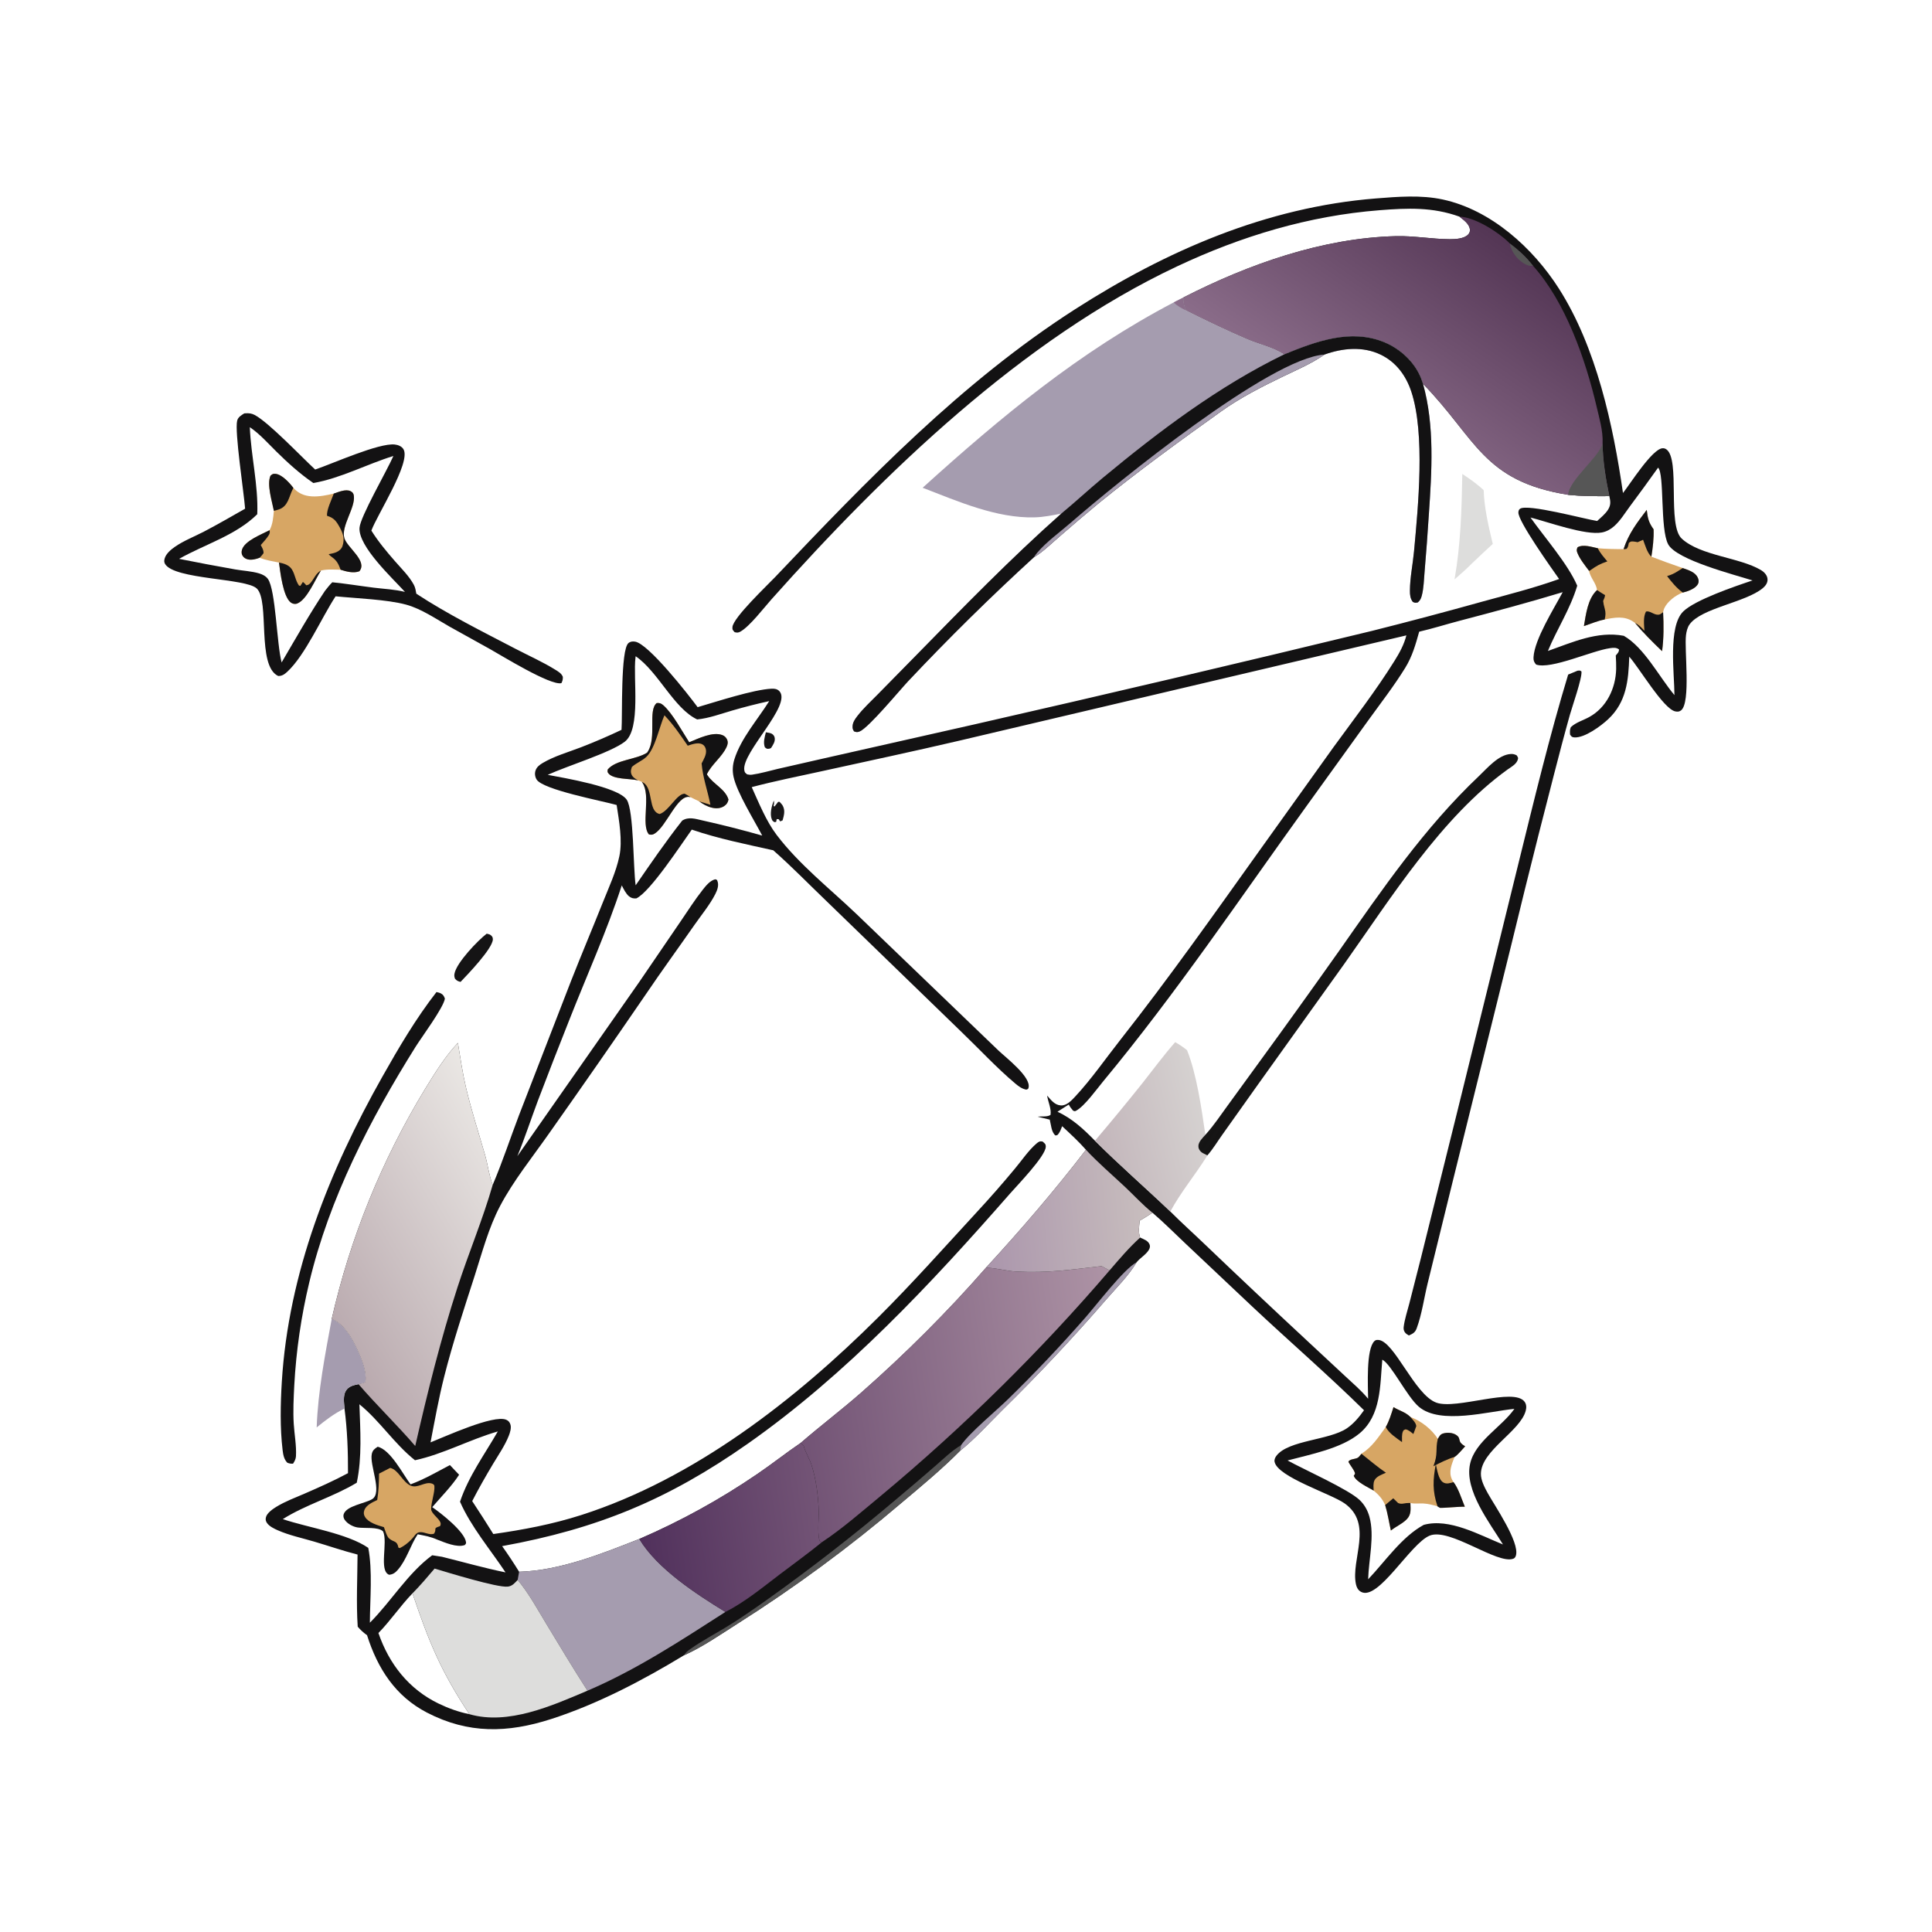 <?xml version="1.0" encoding="utf-8" ?>
<svg xmlns="http://www.w3.org/2000/svg" xmlns:xlink="http://www.w3.org/1999/xlink" width="1024" height="1024">
	<g>
		<path fill="#131213" d="M773.511 114.811C759.278 109.695 746.075 110.257 731.252 111.415C693.671 114.35 657.826 125.188 623.798 141.221C541.981 179.772 468.766 250.486 408.798 317.767C404.914 322.124 397.379 331.979 392.468 334.744C391.272 335.418 390.668 335.381 389.377 335.07C388.467 334.032 388.088 333.838 388.203 332.381C388.601 327.332 406.582 310.34 410.842 305.853C459.669 254.417 509.706 202.486 569.771 163.938C618.17 132.878 671.321 109.789 729.203 105.182C740.889 104.251 753.183 103.243 764.724 105.741C790.335 111.286 812.517 131.429 826.263 152.974C846.1 184.065 855.025 225.289 860.215 261.312C864.065 256.419 875.564 238.143 881.082 237.589C881.897 237.507 882.614 237.727 883.285 238.22C890.64 243.616 883.575 278.339 891.369 285.495C901.272 294.588 921.912 295.418 933.221 302.078C935.101 303.185 936.878 304.995 936.838 307.328C936.806 309.227 935.563 310.715 934.167 311.853C924.972 319.355 901.845 322.24 895.522 330.925C894.361 332.519 893.869 334.662 893.619 336.586C892.629 344.199 896.299 372.383 890.987 376.52C890.012 377.279 889.044 377.292 887.888 377.044C881.627 375.697 868.816 353.94 863.538 348.037C863.12 360.666 862.082 372.163 852.283 381.271C848.481 384.805 839.89 391.2 834.418 390.839C833.077 390.75 832.892 390.342 832.168 389.357C832.071 387.889 831.975 386.819 832.562 385.42C835.255 382.871 839.042 381.834 842.261 380.075C851.515 375.02 856.354 364.847 856.602 354.585C856.659 352.2 856.533 349.804 856.394 347.423C857.343 346.243 858.047 345.772 858.122 344.232C856.642 343.102 855.157 343.297 853.368 343.54C843.8 344.844 822.073 354.956 814.167 352.23C813.042 350.923 812.695 350.039 812.797 348.29C813.344 338.871 823.523 322.736 828.261 313.86C810.063 319.385 791.766 324.259 773.376 329.09C766.335 330.939 759.279 333.182 752.197 334.811C750.306 341.61 748.524 347.923 744.782 353.989C738.86 363.59 731.777 372.705 725.173 381.856L692.441 427.291C657.113 476.308 623.319 526.588 584.707 573.141C581.34 577.201 574.95 586.155 570.479 588.639C569.567 589.145 569.662 588.959 568.76 588.677C567.853 587.626 567.119 586.68 566.468 585.437L560.49 589.231C568.367 592.904 574.326 598.444 580.345 604.609C593.293 617.545 607.076 629.499 620.3 642.128C626.182 648.022 632.397 653.58 638.403 659.348Q665.371 685.134 692.707 710.53L712.845 729.267C716.994 733.144 721.526 736.971 725.126 741.362C725.087 734.894 723.952 715.068 728.489 710.794C729.054 710.262 729.597 710.162 730.371 710.18C738.905 710.374 749.641 739.18 761.285 743.431C771.898 747.306 802.439 735.147 808.079 742.98C809.078 744.369 809.099 746.035 808.692 747.627C805.883 758.602 785.097 768.713 784.906 781.087C784.853 784.545 786.883 788.403 788.52 791.378C792.099 797.88 805.569 817.388 803.465 824.474C803.254 825.183 802.861 825.85 802.158 826.125C793.695 829.437 768.418 809.562 757.758 813.913C747.473 818.111 730.432 848.862 721.298 843.671C719.778 842.807 719.039 841.333 718.685 839.691C715.857 826.571 728.109 807.707 712.608 796.791C705.314 791.654 677.107 782.822 675.551 774.781C675.306 773.516 675.939 772.325 676.711 771.367C683.216 763.302 704.508 763.347 713.826 757.061C717.509 754.577 720.4 751.049 722.954 747.461C703.793 728.602 683.445 711.023 663.854 692.628L628.401 659.183C622.593 653.722 616.901 647.947 610.839 642.776C608.604 644.216 606.388 645.678 604.06 646.966C603.771 649.943 603.262 653.042 604.286 655.933C606.213 656.829 608.613 657.573 609.367 659.76C609.683 660.679 609.377 661.692 608.885 662.505C607.301 665.119 604.282 666.694 602.383 669.089C598.236 676.075 591.738 682.503 586.411 688.638Q559.969 719.182 531.137 747.479C523.944 754.613 516.783 762.58 508.895 768.922C499.11 778.773 488.46 787.58 477.842 796.509Q457.175 814.107 435.32 830.205Q413.466 846.304 390.531 860.823C381.593 866.499 372.223 873.023 362.534 877.337C340.598 890.652 316.627 903.236 292.131 911.121C269.001 918.566 248.261 919.076 226.327 907.726C209.535 899.037 200.113 884.278 194.545 866.712C192.648 865.326 191.117 863.975 189.596 862.181C188.764 849.579 189.442 836.59 189.508 823.948C181.808 821.983 174.145 819.331 166.511 817.078C160.229 815.223 153.2 813.732 147.226 811.081C145.288 810.22 142.847 809.063 141.565 807.29C140.821 806.262 140.648 805.362 140.963 804.124C141.545 801.837 144.716 799.709 146.579 798.573C151.21 795.749 156.511 793.79 161.484 791.631C169.279 788.247 176.951 784.828 184.445 780.807C184.493 769.489 184.082 757.767 182.588 746.552C182.365 743.671 181.726 739.764 183.278 737.198C184.79 734.696 187.35 734.197 190.012 733.628C191.325 732.995 192.709 733.419 193.67 732.273C194.427 726.788 191.348 719.654 189.06 714.714C186.429 709.034 181.917 701.38 175.799 699.151Q177.637 691.081 179.799 683.093Q181.961 675.104 184.445 667.21Q186.929 659.315 189.73 651.527Q192.531 643.74 195.645 636.072Q198.758 628.404 202.18 620.868Q205.601 613.332 209.324 605.941Q213.047 598.549 217.066 591.315Q221.086 584.08 225.394 577.014C230.552 568.645 235.94 559.927 242.69 552.747C243.982 560.582 245.125 568.458 246.932 576.195C249.758 588.295 253.64 600.172 257.072 612.11C258.58 617.357 259.176 622.938 261.129 628.035C266.301 615.936 270.409 603.361 275.094 591.065L302.64 519.989C308.151 505.952 314.031 492.059 319.618 478.052C322.73 470.249 326.559 462.051 328.279 453.809C330.028 445.43 328.108 435.085 326.838 426.67C319.01 424.434 287.705 418.593 284.402 413.138C283.572 411.766 283.318 410.023 283.811 408.487C284.424 406.576 285.932 405.411 287.596 404.42C293.722 400.772 301.329 398.615 308.005 396.044Q318.882 391.831 329.42 386.829C329.962 379.66 328.831 344.367 333.101 340.837C334.145 339.974 335.269 339.894 336.559 340.073C343.612 341.05 364.741 368.012 369.759 374.813C379.909 371.841 399.19 365.529 408.833 365.03C410.431 364.948 411.965 365.109 413.123 366.372C419.834 373.689 393.174 398.704 394.483 408.104C394.675 409.48 394.983 409.619 396.011 410.428C396.944 410.631 397.698 410.721 398.655 410.586C403.14 409.956 407.687 408.589 412.11 407.556L436.583 401.977L516.23 383.993Q621.928 359.916 727.279 334.358Q756.68 326.964 785.88 318.81C799.463 315.084 813.091 311.65 826.363 306.892C822.856 301.868 804.288 275.962 804.78 271.487C804.864 270.715 804.997 270.12 805.644 269.659C809.579 266.861 839.883 275.124 846.531 276.134C848.504 274.307 850.919 272.379 852.333 270.08C853.867 267.587 853.607 265.711 852.989 262.969C845.633 263.037 838.429 263.006 831.107 262.246C785.823 254.994 782.427 232.326 754.227 203.455Q753.752 201.964 753.186 200.505C749.797 191.931 742.247 184.954 733.825 181.448C715.923 173.996 697.422 180.972 680.597 187.857C675.09 184.1 667.333 182.447 661.171 179.812C650.231 175.134 639.372 169.904 628.729 164.587C627.556 162.184 627.19 160.36 627.201 157.683C661.617 140.056 700.856 126.138 739.858 125.166C749.394 124.929 758.856 126.721 768.369 126.781C771.323 126.8 776.056 126.567 778.199 124.262C778.971 123.431 779.227 122.462 779.052 121.349C778.61 118.545 775.575 116.453 773.511 114.811ZM275.145 833.062C296.83 832.438 318.885 823.538 338.846 815.693Q347.052 812.15 355.079 808.219Q363.107 804.288 370.936 799.977Q378.766 795.666 386.381 790.986Q393.996 786.305 401.378 781.266C409.187 775.98 416.565 770.071 424.375 764.796C434.929 755.64 446.111 747.228 456.622 737.982C479.722 717.661 502.373 695.083 522.622 671.876C540.974 651.939 559.079 630.913 575.582 609.404C571.683 604.967 567.262 600.935 562.95 596.904C562.265 598.649 561.769 600.36 560.362 601.659L559.396 601.827C557.189 600.001 557.095 596.059 556.384 593.431L549.962 591.874C551.988 591.559 555.219 592.1 556.793 590.918C557.344 587.717 555.454 583.92 554.995 580.669C557.045 582.977 558.925 585.668 562.261 585.891C565.354 586.099 567.987 583.227 569.917 581.153C578.499 571.929 586.012 561.044 593.824 551.118C619.603 518.366 643.564 484.405 667.785 450.498L706.832 395.945C717.761 380.943 729.311 365.991 739.136 350.236C741.777 346.001 744.186 341.635 745.409 336.762L508.253 392.618C484.143 398.254 459.902 403.411 435.718 408.724C423.276 411.457 410.748 413.931 398.43 417.193C402.217 425.565 406.073 435.184 411.634 442.517C423.497 458.159 439.825 470.975 453.963 484.462L529.134 556.734C533.141 560.569 546.886 571.019 545.104 576.663C544.88 577.373 544.784 577.172 543.963 577.54C541.663 577.102 539.925 575.805 538.155 574.319C528.296 566.039 518.796 555.765 509.409 546.764L437.929 477.485C428.572 468.519 419.577 459.245 409.841 450.671C395.441 447.469 380.621 444.494 366.663 439.713C361.155 447.365 344.737 472.594 337.268 476.174C335.703 476.297 334.547 476.022 333.335 475.015C331.716 473.67 330.51 471.12 329.552 469.277C321.664 493.487 310.975 517.124 301.647 540.837Q293.19 562.106 285.051 583.499C281.408 593.236 278.149 603.199 274.202 612.81L338.779 520.525L360.957 488.018C364.7 482.555 368.315 476.84 372.42 471.646C374.135 469.477 376.317 466.699 379.109 466.039C379.976 466.357 379.925 466.127 380.24 466.913C381.154 469.192 380.185 471.793 379.14 473.849C376.242 479.554 371.762 484.944 368.092 490.205C359.536 502.476 350.706 514.582 342.327 526.972Q316.934 564.055 290.999 600.761C282.299 613.189 272.129 625.77 265.063 639.18C258.993 650.699 255.61 663.652 251.64 676.007C245.91 693.837 239.998 711.566 235.411 729.739C232.503 741.256 230.443 752.837 228.192 764.486C235.741 761.535 261.486 749.65 268.291 752.489C269.528 753.005 270.179 753.828 270.558 755.09C271.094 756.877 270.343 759.288 269.691 760.943C267.621 766.188 264.19 771.101 261.3 775.943C257.437 782.414 253.713 788.906 250.276 795.615Q255.99 804.267 261.467 813.072C277.293 810.829 292.841 807.886 308.088 803C367.837 783.852 421.663 741.882 465.565 698.126C483.686 680.065 500.515 661.124 517.824 642.337Q528.181 631.153 537.911 619.42C541.518 615.132 545.131 609.691 549.368 606.092C550.504 605.127 551.106 604.759 552.579 605.028C553.654 606.021 554.322 606.247 554.284 607.804C554.161 612.805 539.188 628.227 535.486 632.455C493.571 680.326 448.562 728.534 396.292 765.226C354.157 794.803 316.639 810.323 266.142 819.48Q270.865 826.124 275.145 833.062ZM200.578 865.539C206.21 881.96 216.713 895.328 232.485 902.94C237.719 905.465 243.072 907.388 248.767 908.548C233.601 885.696 227.302 870.147 218.63 844.509C212.201 851.131 207.055 858.904 200.578 865.539ZM682.436 774.075C691.147 778.878 714.575 789.3 720.602 795.008C723.165 797.434 724.885 800.493 725.821 803.884C728.65 814.136 725.454 826.519 725.144 837.067C734.243 827.509 742.906 814.598 754.616 808.207C768.269 804.478 784.119 813.594 796.617 818.602C789.625 807.211 776.052 789.898 779.168 775.891C781.839 763.888 795.821 756.439 802.662 746.732C789.144 748.003 763.446 755.312 752.041 745.628C745.7 740.243 737.504 723.211 732.65 720.638C731.415 734.211 732.123 750.123 720.598 759.715C710.917 767.773 694.44 770.873 682.436 774.075ZM234.253 825.124C245.477 827.891 256.603 831.085 267.933 833.39C259.945 821.344 249.588 809.181 243.817 795.928C248.434 782.279 256.752 771.043 263.851 758.692C248.993 762.97 235.145 770.651 219.956 773.964C208.971 765.257 201.279 753.013 190.495 744.302C190.95 758.026 191.973 772.36 189.088 785.877C176.573 793.426 162.185 797.423 149.878 805.17C163.172 809.652 184.118 812.758 195.189 820.403C197.536 832.346 196.107 847.764 196.038 860.066C207.456 848.659 216.025 833.956 229.074 824.321L234.253 825.124ZM887.489 368.418C887.489 357.256 883.981 332.101 892.141 324.098C898.434 317.925 919.851 310.645 928.883 307.644C919.569 304.671 888.602 296.807 884.158 288.478C879.796 280.303 882.276 251.203 878.825 247.856Q871.446 258.242 863.825 268.451C861.249 271.924 858.818 275.981 855.575 278.855C853.686 280.53 851.536 281.746 849.037 282.22C840.309 283.874 820.617 276.679 811.186 274.29C818.589 284.744 831.068 298.975 835.966 310.432C832.262 322.851 825.321 333.198 820.419 345.029C833.351 340.449 846.665 334.332 860.649 336.987C871.6 343.321 879.371 358.771 887.489 368.418ZM361.59 434.924C364.987 432.771 368.587 434.006 372.279 434.834C382.869 437.21 393.55 439.901 403.987 442.879C399.747 434.726 390.566 420.043 388.785 411.66C388.121 408.532 388.291 405.502 389.243 402.453C392.719 391.316 401.578 381.392 407.691 371.611Q397.823 373.763 388.127 376.591C382.053 378.332 375.828 380.698 369.517 381.315C357.146 375.487 348.938 356.104 336.922 347.823C336.89 348.043 336.856 348.263 336.828 348.483C335.432 359.24 339.885 386.406 331.153 393.115C323.55 398.957 300.541 405.985 290.299 410.68C298.528 412.26 327.599 417.012 332.194 423.892C335.964 429.536 335.594 460.325 336.91 469.236C344.902 457.633 352.87 445.999 361.59 434.924Z"/>
		<path fill="#131213" fill-opacity="0.98" d="M410.144 424.338C410.417 425.37 410.182 426.245 410.03 427.285L410.581 427.396L412.435 424.993L413.196 425C413.84 425.684 414.52 426.355 414.952 427.201C416.252 429.751 415.505 432.209 414.793 434.812C414.399 435.053 413.92 435.18 413.486 435.339L412.708 434.17L411.672 434.158L411.376 435.619L410.452 435.754C409.753 435.261 409.487 435.212 409.129 434.389C407.878 431.51 408.98 427.084 410.144 424.338Z"/>
		<defs>
			<linearGradient id="gradient_0" gradientUnits="userSpaceOnUse" x1="789.528" y1="122.097" x2="718.08" y2="225.339">
				<stop offset="0" stop-color="#543655"/>
				<stop offset="1" stop-color="#8A6C89"/>
			</linearGradient>
		</defs>
		<path fill="url(#gradient_0)" d="M773.511 114.811C781.689 115.095 794.035 122.92 799.719 128.528C799.876 128.683 800.012 128.858 800.158 129.023C804.698 132.352 809.134 136.399 812.536 140.899C829.823 160.087 840.43 190.752 846.23 215.49C847.666 221.613 849.668 228.363 849.415 234.675C849.413 234.726 849.409 234.777 849.405 234.829C849.419 243.782 851.118 254.184 852.989 262.969C845.633 263.037 838.429 263.006 831.107 262.246C785.823 254.994 782.427 232.326 754.227 203.455Q753.752 201.964 753.186 200.505C749.797 191.931 742.247 184.954 733.825 181.448C715.923 173.996 697.422 180.972 680.597 187.857C675.09 184.1 667.333 182.447 661.171 179.812C650.231 175.134 639.372 169.904 628.729 164.587C627.556 162.184 627.19 160.36 627.201 157.683C661.617 140.056 700.856 126.138 739.858 125.166C749.394 124.929 758.856 126.721 768.369 126.781C771.323 126.8 776.056 126.567 778.199 124.262C778.971 123.431 779.227 122.462 779.052 121.349C778.61 118.545 775.575 116.453 773.511 114.811Z"/>
		<path fill="#565656" d="M831.107 262.246C831.803 254.117 848.309 241.563 849.405 234.829C849.419 243.782 851.118 254.184 852.989 262.969C845.633 263.037 838.429 263.006 831.107 262.246Z"/>
		<path fill="#565656" d="M800.158 129.023C804.698 132.352 809.134 136.399 812.536 140.899C810.481 141.05 809.195 140.562 807.482 139.478Q806.79 139.039 806.145 138.533Q805.5 138.028 804.907 137.462Q804.315 136.896 803.781 136.274Q803.247 135.652 802.777 134.981Q802.307 134.31 801.905 133.596Q801.503 132.882 801.173 132.132Q800.843 131.381 800.589 130.602Q800.335 129.823 800.158 129.023Z"/>
		<defs>
			<linearGradient id="gradient_1" gradientUnits="userSpaceOnUse" x1="168.86" y1="695.471" x2="284.584" y2="627.469">
				<stop offset="0" stop-color="#B9A9AE"/>
				<stop offset="1" stop-color="#EAE7E4"/>
			</linearGradient>
		</defs>
		<path fill="url(#gradient_1)" d="M242.69 552.747C243.982 560.582 245.125 568.458 246.932 576.195C249.758 588.295 253.64 600.172 257.072 612.11C258.58 617.357 259.176 622.938 261.129 628.035C255.882 646.336 248.337 664.206 242.464 682.351C233.505 710.029 226.558 738.063 220.081 766.4C210.405 755.164 199.664 744.861 190.012 733.628C191.325 732.995 192.709 733.419 193.67 732.273C194.427 726.788 191.348 719.654 189.06 714.714C186.429 709.034 181.917 701.38 175.799 699.151Q177.637 691.081 179.799 683.093Q181.961 675.104 184.445 667.21Q186.929 659.315 189.73 651.527Q192.531 643.74 195.645 636.072Q198.758 628.404 202.18 620.868Q205.601 613.332 209.324 605.941Q213.047 598.549 217.066 591.315Q221.086 584.08 225.394 577.014C230.552 568.645 235.94 559.927 242.69 552.747Z"/>
		<defs>
			<linearGradient id="gradient_2" gradientUnits="userSpaceOnUse" x1="423.103" y1="752.84" x2="594.125" y2="727.208">
				<stop offset="0" stop-color="#725375"/>
				<stop offset="1" stop-color="#AD93A5"/>
			</linearGradient>
		</defs>
		<path fill="url(#gradient_2)" d="M583.854 671.07L588.077 673.361Q574.254 689.48 559.77 705.007Q545.286 720.534 530.166 735.442Q515.045 750.35 499.315 764.614Q483.585 778.877 467.273 792.471C457.091 800.869 446.629 810.11 435.612 817.401L435.013 817.34C432.891 815.871 434.064 804.22 433.976 801.313C433.735 793.323 432.565 783.608 429.966 776.025C428.863 772.807 426.989 769.944 426.068 766.675C426.027 766.526 425.989 766.377 425.95 766.228C425.175 765.644 425.435 765.888 424.797 765.237C424.654 765.091 424.515 764.943 424.375 764.796C434.929 755.64 446.111 747.228 456.622 737.982C479.722 717.661 502.373 695.083 522.622 671.876C522.815 671.884 523.007 671.89 523.199 671.9C528.461 672.175 533.575 673.678 538.832 673.951C555.536 674.819 567.57 672.936 583.854 671.07Z"/>
		<path fill="#A59CAF" d="M275.145 833.062C296.83 832.438 318.885 823.538 338.846 815.693C348.295 831.446 368.873 844.791 384.48 854.366C360.753 869.59 337.388 884.989 311.377 896.102C303.908 884.528 296.794 872.645 289.654 860.863C284.812 852.874 280.358 844.607 274.373 837.396L275.145 833.062Z"/>
		<path fill="#DDDDDC" d="M230.339 831.379C237.374 833.467 263.526 841.549 269.107 840.94C271.531 840.676 272.78 839.057 274.373 837.396C280.358 844.607 284.812 852.874 289.654 860.863C296.794 872.645 303.908 884.528 311.377 896.102C292.682 904.02 269.334 914.532 248.767 908.548C233.601 885.696 227.302 870.147 218.63 844.509C222.759 840.317 226.537 835.865 230.339 831.379Z"/>
		<defs>
			<linearGradient id="gradient_3" gradientUnits="userSpaceOnUse" x1="340.833" y1="818.733" x2="434.864" y2="804.727">
				<stop offset="0" stop-color="#51315C"/>
				<stop offset="1" stop-color="#735476"/>
			</linearGradient>
		</defs>
		<path fill="url(#gradient_3)" d="M338.846 815.693Q347.052 812.15 355.079 808.219Q363.107 804.288 370.936 799.977Q378.766 795.666 386.381 790.986Q393.996 786.305 401.378 781.266C409.187 775.98 416.565 770.071 424.375 764.796C424.515 764.943 424.654 765.091 424.797 765.237C425.435 765.888 425.175 765.644 425.95 766.228C425.989 766.377 426.027 766.526 426.068 766.675C426.989 769.944 428.863 772.807 429.966 776.025C432.565 783.608 433.735 793.323 433.976 801.313C434.064 804.22 432.891 815.871 435.013 817.34L435.612 817.401C428.425 823.249 420.87 828.712 413.484 834.309C404.237 841.317 394.861 849.099 384.48 854.366C368.873 844.791 348.295 831.446 338.846 815.693Z"/>
		<defs>
			<linearGradient id="gradient_4" gradientUnits="userSpaceOnUse" x1="522.121" y1="647.214" x2="608.161" y2="638.609">
				<stop offset="0" stop-color="#AB96AC"/>
				<stop offset="1" stop-color="#C8BEBE"/>
			</linearGradient>
		</defs>
		<path fill="url(#gradient_4)" d="M575.582 609.404C582.019 616.343 589.413 622.621 596.312 629.11C601.073 633.588 605.74 638.724 610.839 642.776C608.604 644.216 606.388 645.678 604.06 646.966C603.771 649.943 603.262 653.042 604.286 655.933C598.379 661.286 593.271 667.334 588.077 673.361L583.854 671.07C567.57 672.936 555.536 674.819 538.832 673.951C533.575 673.678 528.461 672.175 523.199 671.9C523.007 671.89 522.815 671.884 522.622 671.876C540.974 651.939 559.079 630.913 575.582 609.404Z"/>
		<path fill="#565656" d="M362.534 877.337C363.35 875.834 364.603 874.937 365.964 873.97C372.078 869.63 378.813 866.122 385.211 862.22C392.322 857.884 399.247 853.056 406.046 848.243Q441.755 822.823 475.204 794.495Q485.511 785.872 495.643 777.045C499.941 773.342 504.477 768.846 509.369 765.986L508.895 768.922C499.11 778.773 488.46 787.58 477.842 796.509Q457.175 814.107 435.32 830.205Q413.466 846.304 390.531 860.823C381.593 866.499 372.223 873.023 362.534 877.337Z"/>
		<path fill="#A59CAF" d="M509.369 765.986C514.067 759.217 527.993 747.78 534.483 741.402Q555.543 720.848 574.938 698.716C580.869 692.022 595.791 672.418 602.383 669.089C598.236 676.075 591.738 682.503 586.411 688.638Q559.969 719.182 531.137 747.479C523.944 754.613 516.783 762.58 508.895 768.922L509.369 765.986Z"/>
		<path fill="#D7A664" d="M738.583 745.803C741.812 747.807 744.788 748.322 747.627 751.106C752.98 752.924 759.12 757.725 762.057 762.645C762.844 761.394 763.3 760.262 764.825 759.793C766.997 759.126 770.083 759.295 771.973 760.665C774.803 762.716 771.937 763.909 776.577 766.562C774.94 768.258 772.865 770.968 770.935 772.221C769.443 776.188 767.62 780.027 769.596 784.176C769.828 784.663 770.092 785.114 770.401 785.556C773.08 789.076 774.65 794.475 776.382 798.581C774.105 798.466 763.933 799.355 763.381 799.206C762.841 799.06 762.402 798.664 761.913 798.393C759.417 797.668 757.032 797.012 754.42 796.876C752.011 796.751 749.948 797.163 747.54 796.622C747.612 799.812 748.089 802.576 745.733 805.103C743.451 807.551 739.826 809.061 737.202 811.21C736.185 806.737 735.509 802.084 734.169 797.708C732.625 794.327 730.875 792.407 728.09 790.049C724.998 788.208 718.895 785.507 717.507 782.219C717.646 782.017 718.094 781.397 718.154 781.183C718.48 780.028 715.324 776.266 714.702 774.788C715.278 773.255 718.268 773.458 719.683 772.621C720.276 772.27 721.099 771.072 721.599 770.524C727.501 766.721 730.439 761.85 734.49 756.359C736.363 753.034 737.419 749.417 738.583 745.803Z"/>
		<path fill="#131213" d="M761.913 798.393C759.172 790.284 759.443 784.411 760.998 776.053C761.723 778.862 762.329 784.124 764.918 785.697C766.701 786.781 768.573 786.074 770.401 785.556C773.08 789.076 774.65 794.475 776.382 798.581C774.105 798.466 763.933 799.355 763.381 799.206C762.841 799.06 762.402 798.664 761.913 798.393Z"/>
		<path fill="#131213" d="M721.599 770.524C725.869 773.904 730.081 777.52 734.578 780.589C732.457 781.544 729.492 782.457 728.45 784.721C727.746 786.25 727.978 788.399 728.09 790.049C724.998 788.208 718.895 785.507 717.507 782.219C717.646 782.017 718.094 781.397 718.154 781.183C718.48 780.028 715.324 776.266 714.702 774.788C715.278 773.255 718.268 773.458 719.683 772.621C720.276 772.27 721.099 771.072 721.599 770.524Z"/>
		<path fill="#131213" d="M762.057 762.645C762.844 761.394 763.3 760.262 764.825 759.793C766.997 759.126 770.083 759.295 771.973 760.665C774.803 762.716 771.937 763.909 776.577 766.562C774.94 768.258 772.865 770.968 770.935 772.221C766.948 773.414 763.427 775.247 759.733 777.119C762.339 770.407 760.677 768.417 762.057 762.645Z"/>
		<path fill="#131213" d="M738.583 745.803C741.812 747.807 744.788 748.322 747.627 751.106C748.872 752.67 750.29 753.835 750.678 755.816C750.173 757.241 749.671 758.663 749.107 760.066C747.813 759.027 746.691 757.93 745.023 757.579C744.211 757.91 744.017 757.79 743.613 758.638C742.855 760.226 743.153 762.608 743.096 764.359C740.092 762.118 736.243 759.788 734.49 756.359C736.363 753.034 737.419 749.417 738.583 745.803Z"/>
		<path fill="#131213" d="M738.45 794.134L741.015 796.63C742.177 797.099 742.818 797.091 744.017 796.89C744.931 796.737 745.763 796.602 746.694 796.608L747.54 796.622C747.612 799.812 748.089 802.576 745.733 805.103C743.451 807.551 739.826 809.061 737.202 811.21C736.185 806.737 735.509 802.084 734.169 797.708L738.45 794.134Z"/>
		<path fill="#D7A664" d="M342.973 398.941L343.346 398.368C348.188 390.76 343.285 376.483 348.078 372.628C349.581 372.484 350.42 372.807 351.574 373.81C356.384 377.994 361.67 387.819 365.287 393.411C370.121 391.458 377.898 387.55 383.007 389.678C384.081 390.126 384.865 390.891 385.349 391.951C385.989 393.353 385.711 394.597 385.098 395.923C382.582 401.357 377.281 404.95 374.655 410.395C374.758 410.56 374.857 410.726 374.963 410.889C378.031 415.633 384.479 418.213 386.114 423.787C385.786 425.358 385.172 426.345 383.801 427.252C381.831 428.554 379.475 428.608 377.241 428.067C374.767 427.468 372.567 426.192 370.523 424.711C369.005 424.027 367.523 423.262 366.034 422.518C365.811 422.476 365.589 422.428 365.366 422.392C358.943 421.351 353.186 438.045 346.963 441.822C345.824 442.513 345.221 442.507 343.954 442.261C339.533 437.09 345.234 421.733 340.43 414.772C340.332 414.63 340.23 414.491 340.129 414.35L338.336 413.676C338.15 413.629 337.965 413.58 337.779 413.536C333.81 412.586 324.778 413.22 322.331 409.709C321.83 408.989 322.037 408.648 322.107 407.832C326.561 402.572 337.053 402.704 342.973 398.941Z"/>
		<path fill="#131213" d="M342.973 398.941L343.346 398.368C348.188 390.76 343.285 376.483 348.078 372.628C349.581 372.484 350.42 372.807 351.574 373.81C356.384 377.994 361.67 387.819 365.287 393.411C370.121 391.458 377.898 387.55 383.007 389.678C384.081 390.126 384.865 390.891 385.349 391.951C385.989 393.353 385.711 394.597 385.098 395.923C382.582 401.357 377.281 404.95 374.655 410.395C374.758 410.56 374.857 410.726 374.963 410.889C378.031 415.633 384.479 418.213 386.114 423.787C385.786 425.358 385.172 426.345 383.801 427.252C381.831 428.554 379.475 428.608 377.241 428.067C374.767 427.468 372.567 426.192 370.523 424.711L376.522 426.551C375.075 419.077 372.529 412.339 371.867 404.638C372.922 402.617 374.503 399.982 374.19 397.631C374.022 396.362 373.551 395.318 372.42 394.617C370.146 393.206 366.807 394.506 364.507 395.234C360.657 389.622 356.88 384.055 352.166 379.114C349.494 385.134 347.286 396.622 342.668 401.083C340.45 403.226 337.253 404.372 334.904 406.504C334.598 407.508 334.262 408.419 334.437 409.489C334.809 411.76 336.52 412.653 338.336 413.676C338.15 413.629 337.965 413.58 337.779 413.536C333.81 412.586 324.778 413.22 322.331 409.709C321.83 408.989 322.037 408.648 322.107 407.832C326.561 402.572 337.053 402.704 342.973 398.941Z"/>
		<path fill="#131213" d="M340.129 414.35C340.377 414.484 340.629 414.61 340.874 414.751C346.455 417.961 343.351 430.129 349.653 431.437C354.547 429.857 358.672 420.716 362.881 420.674C363.931 421.268 365.052 421.819 366.034 422.518C365.811 422.476 365.589 422.428 365.366 422.392C358.943 421.351 353.186 438.045 346.963 441.822C345.824 442.513 345.221 442.507 343.954 442.261C339.533 437.09 345.234 421.733 340.43 414.772C340.332 414.63 340.23 414.491 340.129 414.35Z"/>
		<path fill="#131213" d="M200.182 766.807C206.945 768.355 213.54 781.294 217.597 786.746C224.832 784.068 231.644 780.121 238.455 776.519L243.336 781.653C239.381 787.755 233.834 793.282 229.098 798.821C233.646 801.944 246.191 811.697 246.998 817.358C247.114 818.169 246.83 818.271 246.396 818.883C242.28 820.479 235.529 817.472 231.646 815.993C228.364 814.499 224.901 813.899 221.387 813.203C217.481 819.125 215.521 826.678 210.857 832.035C209.53 833.559 208.298 834.485 206.244 834.66C200.67 832.543 205.703 817.558 203.048 811.692C200.596 809.111 193.022 810.163 189.482 809.584C187.025 809.181 184.074 807.596 182.664 805.489C182.118 804.673 181.841 803.572 182.135 802.623C183.547 798.056 193.453 796.89 197.24 794.584C202.886 791.148 195.759 776.487 197.066 770.611C197.515 768.593 198.567 767.867 200.182 766.807Z"/>
		<path fill="#D7A664" d="M206.792 778.017C211.232 778.977 213.347 785.552 217.662 787.416C221.292 788.983 225.064 785.305 228.615 786.232C229.312 786.414 230.156 786.785 230.235 787.598C230.547 790.811 228.537 796.145 228.51 799.79C228.493 802.076 232.381 804.52 233.329 806.729C233.755 807.721 233.601 807.954 233.234 808.891C229.058 810.173 231.836 810.252 230.02 812.901C227.608 813.794 225.205 811.957 222.744 812.089C221.366 812.163 221.07 812.559 220.115 813.441C218.107 816.279 215.02 819.013 211.88 820.525L211.176 820.277C210.413 816.35 208.785 817.621 206.237 815.409C204.984 814.322 204.098 811.009 203.481 809.424C200.176 808.429 195.428 807.159 193.488 804.044C192.782 802.911 192.631 801.828 193.069 800.544C194.059 797.64 197.412 796.289 199.931 795.019C200.702 790.401 200.845 785.717 200.905 781.046L206.792 778.017Z"/>
		<path fill="#D7A664" d="M872.808 270.246C873.281 274.562 873.818 276.921 876.433 280.545C876.611 285.457 876.022 290.208 875.258 295.053C880.777 297.182 886.28 299.166 891.873 301.084C894.66 302.108 898.35 303.108 899.768 306.001C900.32 307.128 900.55 308.203 900.004 309.397C898.862 311.895 894.755 313.36 892.285 313.974C892.149 314.008 892.01 314.029 891.872 314.057C888.185 315.445 883.666 318.829 882.041 322.516C881.765 323.143 881.63 323.806 881.48 324.47C881.824 331.179 881.856 338.475 880.931 345.132C875.978 340.372 871.005 335.464 866.612 330.178Q866.131 329.824 865.637 329.488C860.939 326.321 855.717 327.272 850.512 328.351C846.865 328.987 843.037 330.661 839.508 331.835C840.595 325.524 841.544 317.259 846.478 312.733C845.928 308.94 842.979 306.383 842.205 302.526C840.118 299.713 837.305 296.28 836.041 293.012C835.557 291.763 835.614 291.238 836.151 290.051C839.274 288.354 843.589 289.924 846.878 290.583C851.457 290.976 855.934 291.061 860.526 291.028C863.239 282.786 867.598 277.114 872.808 270.246Z"/>
		<path fill="#131213" d="M872.808 270.246C873.281 274.562 873.818 276.921 876.433 280.545C876.611 285.457 876.022 290.208 875.258 295.053C872.987 292.935 871.978 288.949 870.872 286.1Q869.412 286.723 867.968 287.382C867.332 287.255 866.623 287.074 865.972 287.023C864.538 286.91 864.394 286.899 863.317 287.748C863.102 288.715 862.978 289.913 862.317 290.681C861.893 291.174 861.128 291 860.526 291.028C863.239 282.786 867.598 277.114 872.808 270.246Z"/>
		<path fill="#131213" d="M871.577 334.341C871.397 331.107 870.834 327.065 872.405 324.14C874.195 323.599 876.186 325.473 878.058 325.752C879.774 326.008 880.181 325.401 881.48 324.47C881.824 331.179 881.856 338.475 880.931 345.132C875.978 340.372 871.005 335.464 866.612 330.178C868.76 331.25 869.992 332.603 871.577 334.341Z"/>
		<path fill="#131213" d="M846.478 312.733C847.866 313.69 849.254 314.581 850.713 315.426C850.601 316.572 850.149 317.47 849.696 318.516C849.867 319.934 850.128 321.142 850.523 322.516C851.122 324.595 851.027 326.268 850.512 328.351C846.865 328.987 843.037 330.661 839.508 331.835C840.595 325.524 841.544 317.259 846.478 312.733Z"/>
		<path fill="#131213" d="M883.584 305.343C885.667 304.712 887.331 303.997 889.164 302.814L891.873 301.084C894.66 302.108 898.35 303.108 899.768 306.001C900.32 307.128 900.55 308.203 900.004 309.397C898.862 311.895 894.755 313.36 892.285 313.974C892.149 314.008 892.01 314.029 891.872 314.057C888.564 311.628 886.075 308.565 883.584 305.343Z"/>
		<path fill="#131213" d="M842.205 302.526C840.118 299.713 837.305 296.28 836.041 293.012C835.557 291.763 835.614 291.238 836.151 290.051C839.274 288.354 843.589 289.924 846.878 290.583C848.131 293.231 850.07 295.313 851.927 297.548C847.823 298.951 846.252 299.892 842.79 302.325C842.621 302.443 842.4 302.459 842.205 302.526Z"/>
		<path fill="#A59CAF" d="M622.121 160.264L627.201 157.683C627.19 160.36 627.556 162.184 628.729 164.587C639.372 169.904 650.231 175.134 661.171 179.812C667.333 182.447 675.09 184.1 680.597 187.857C697.422 180.972 715.923 173.996 733.825 181.448C742.247 184.954 749.797 191.931 753.186 200.505Q753.752 201.964 754.227 203.455C760.438 225.551 758.869 250.015 757.321 272.651Q756.355 287.845 755.064 303.015C754.697 307.108 754.629 311.755 753.57 315.731C753.162 317.265 752.697 318.231 751.478 319.294C750.14 319.546 750.037 319.58 748.806 319.021C747.444 317.187 747.273 315.289 747.285 313.041C747.322 306.178 748.839 298.975 749.473 292.1C751.639 268.605 755.458 229.955 748.009 207.522C745.206 199.08 739.961 191.924 731.808 187.989C722.349 183.424 711.593 184.472 701.974 187.926C695.184 192.707 687.232 196.059 679.778 199.657C668.556 205.075 657.322 210.81 647.155 218.067C625.345 233.638 603.37 249.615 582.56 266.498Q571.796 275.406 561.273 284.598C557.054 288.25 552.801 292.467 548.018 295.335Q513.38 327.002 481.213 361.177C476.485 366.26 460.509 385.526 455.779 387.611C454.487 388.181 453.976 388.117 452.678 387.651C452.019 386.721 451.819 386.072 451.882 384.914C451.999 382.8 453.159 381.153 454.415 379.53C457.616 375.391 461.631 371.721 465.296 367.982L485.178 347.748C510.358 322.053 535.589 296.082 562.514 272.208C557.816 273.134 553.171 274.081 548.367 274.213C528.175 274.771 507.568 265.661 489.011 258.519C530.586 220.894 572.08 186.465 622.121 160.264Z"/>
		<path fill="#131213" d="M680.597 187.857C697.422 180.972 715.923 173.996 733.825 181.448C742.247 184.954 749.797 191.931 753.186 200.505Q753.752 201.964 754.227 203.455C760.438 225.551 758.869 250.015 757.321 272.651Q756.355 287.845 755.064 303.015C754.697 307.108 754.629 311.755 753.57 315.731C753.162 317.265 752.697 318.231 751.478 319.294C750.14 319.546 750.037 319.58 748.806 319.021C747.444 317.187 747.273 315.289 747.285 313.041C747.322 306.178 748.839 298.975 749.473 292.1C751.639 268.605 755.458 229.955 748.009 207.522C745.206 199.08 739.961 191.924 731.808 187.989C722.349 183.424 711.593 184.472 701.974 187.926C695.184 192.707 687.232 196.059 679.778 199.657C668.556 205.075 657.322 210.81 647.155 218.067C625.345 233.638 603.37 249.615 582.56 266.498Q571.796 275.406 561.273 284.598C557.054 288.25 552.801 292.467 548.018 295.335Q513.38 327.002 481.213 361.177C476.485 366.26 460.509 385.526 455.779 387.611C454.487 388.181 453.976 388.117 452.678 387.651C452.019 386.721 451.819 386.072 451.882 384.914C451.999 382.8 453.159 381.153 454.415 379.53C457.616 375.391 461.631 371.721 465.296 367.982L485.178 347.748C510.358 322.053 535.589 296.082 562.514 272.208C569.998 266.038 577.11 259.4 584.584 253.204C614.191 228.661 645.916 204.703 680.597 187.857Z"/>
		<path fill="#A59CAF" d="M548.018 295.335C548.545 294.491 549.101 293.712 549.746 292.951C554.682 287.117 561.674 282.132 567.455 277.105C592.012 255.754 673.132 189.777 701.974 187.926C695.184 192.707 687.232 196.059 679.778 199.657C668.556 205.075 657.322 210.81 647.155 218.067C625.345 233.638 603.37 249.615 582.56 266.498Q571.796 275.406 561.273 284.598C557.054 288.25 552.801 292.467 548.018 295.335Z"/>
		<path fill="#8A6D8A" d="M622.121 160.264L627.201 157.683C627.19 160.36 627.556 162.184 628.729 164.587C626.363 163.443 623.926 162.201 622.121 160.264Z"/>
		<path fill="#131213" d="M129.438 219.116C129.653 219.096 129.867 219.07 130.082 219.058C131.916 218.95 133.365 219.076 135.015 219.955C142.506 223.949 159.575 241.946 167.05 248.866C176.206 245.771 200.75 234.696 209.211 235.6C210.979 235.789 212.952 236.538 213.882 238.164C217.882 245.157 199.868 272.87 196.836 281.234C200.545 287.136 204.799 292.228 209.361 297.463C212.766 301.37 216.908 305.394 219.358 309.984C220.123 311.417 220.381 313.089 220.659 314.672C237.015 325.429 255.902 334.851 273.297 343.917C280.268 347.551 287.687 350.83 294.349 354.983C295.954 355.984 297.602 356.901 298.315 358.745C298.358 360.132 298.173 360.823 297.569 362.07C291.888 363.598 265.657 347.345 259.737 344.049L238.412 332.208C231.091 328.058 223.379 322.681 215.195 320.456C205.156 317.726 188.748 317.142 177.872 316.054C170.428 327.407 161.745 347.314 152.26 356.052C150.818 357.381 149.473 358.361 147.448 358.286C135.9 352.877 143.108 318.59 136.083 311.909C130.27 306.381 92.462 307.24 87.487 298.914C86.885 297.906 86.987 296.978 87.307 295.901C88.038 293.441 90.612 291.281 92.624 289.872C97.314 286.589 103.121 284.364 108.208 281.704C115.543 277.869 122.716 273.699 129.914 269.615C129.253 260.846 124.273 228.688 125.706 222.965C126.193 221.023 127.88 220.128 129.438 219.116ZM136.353 272.536C125.105 283.72 108.519 288.506 94.933 296.2Q109.815 299.194 124.766 301.823C128.852 302.529 133.493 302.736 137.436 303.943C139.146 304.466 140.937 305.365 141.998 306.856C146.148 312.685 146.69 341.607 149.274 351.097C156.73 338.397 164.03 325.443 172.213 313.197C173.467 311.626 174.676 310.025 176.115 308.618C183.457 309.343 190.727 310.561 198.046 311.472C203.511 312.153 209.3 312.383 214.636 313.721C207.854 306.263 189.977 289.723 190.54 279.823C190.873 273.97 205.129 249.443 208.503 241.688C194.442 246.008 180.577 253.499 166.09 256.016C159.037 251.193 152.495 245.273 146.417 239.276C141.938 234.857 137.636 229.959 132.408 226.422C133.042 241.792 136.961 257.109 136.353 272.536Z"/>
		<path fill="#D7A664" d="M145.164 270.753C144.184 265.672 141.331 256.829 143.36 252.137C144.329 251.343 144.571 251.033 145.906 251.128C149.399 251.377 153.545 255.998 155.506 258.612C158.178 261.543 161.381 262.866 165.336 263.09C169.26 263.312 173.112 262.484 176.914 261.609C179.395 260.787 183.27 259.059 185.822 260.334C186.927 260.886 187.397 261.618 187.553 262.798C188.399 269.19 180.652 278.891 182.517 285.213C184.011 290.28 194.999 297.353 190.464 302.788C187.371 303.965 183.601 302.954 180.545 301.978C177.115 301.918 173.454 301.598 170.109 302.397C167.082 307.07 162.696 317.892 157.502 319.884C156.388 320.312 155.101 320.061 154.158 319.363C149.983 316.275 148.542 303.029 147.864 298.171C144.467 297.466 140.826 296.943 137.621 295.61C135.863 296.327 133.268 296.96 131.37 296.483C130.125 296.17 129.116 295.561 128.476 294.41C127.949 293.461 127.965 292.368 128.269 291.352C129.697 286.588 138.618 283.25 142.867 281.028C144.587 277.877 144.829 274.258 145.164 270.753Z"/>
		<path fill="#131213" d="M176.914 261.609C179.395 260.787 183.27 259.059 185.822 260.334C186.927 260.886 187.397 261.618 187.553 262.798C188.399 269.19 180.652 278.891 182.517 285.213C184.011 290.28 194.999 297.353 190.464 302.788C187.371 303.965 183.601 302.954 180.545 301.978C179.415 299.053 178.689 297.308 176.11 295.393C175.329 294.814 174.831 294.475 174.2 293.722C175.554 293.461 176.968 293.228 178.241 292.68C179.666 292.067 181.007 290.949 181.517 289.438C182.778 285.696 181.866 282.792 180.047 279.481C178.249 276.209 176.993 274.49 173.35 273.385C172.972 270.398 175.841 264.623 176.914 261.609Z"/>
		<path fill="#131213" d="M147.864 298.171C150.462 298.633 153.209 299.446 154.712 301.806C156.403 304.461 156.548 307.697 158.461 310.349L159.189 310.533L160.546 308.431C161.261 308.96 161.759 309.531 162.324 310.215C163.526 310.053 164.015 309.636 164.772 308.715C166.64 306.443 167.407 303.91 170.109 302.397C167.082 307.07 162.696 317.892 157.502 319.884C156.388 320.312 155.101 320.061 154.158 319.363C149.983 316.275 148.542 303.029 147.864 298.171Z"/>
		<path fill="#131213" d="M145.164 270.753C144.184 265.672 141.331 256.829 143.36 252.137C144.329 251.343 144.571 251.033 145.906 251.128C149.399 251.377 153.545 255.998 155.506 258.612L155.253 259.09C153.073 263.293 152.823 268.326 147.765 270.021Q146.485 270.46 145.164 270.753Z"/>
		<path fill="#131213" d="M137.621 295.61C135.863 296.327 133.268 296.96 131.37 296.483C130.125 296.17 129.116 295.561 128.476 294.41C127.949 293.461 127.965 292.368 128.269 291.352C129.697 286.588 138.618 283.25 142.867 281.028C143.191 282.335 142.915 282.946 142.163 284.074C141.035 285.768 139.554 287.349 138.211 288.882C138.996 290.461 139.737 291.431 139.671 293.212C139.027 294.091 138.411 294.859 137.621 295.61Z"/>
		<defs>
			<linearGradient id="gradient_5" gradientUnits="userSpaceOnUse" x1="582.492" y1="606.506" x2="637.556" y2="593.001">
				<stop offset="0" stop-color="#C3B6BB"/>
				<stop offset="1" stop-color="#D5D1D0"/>
			</linearGradient>
		</defs>
		<path fill="url(#gradient_5)" d="M580.345 604.609Q593.16 589.558 605.495 574.111C611.242 566.85 616.747 559.309 622.88 552.362C625.148 553.65 627.121 554.983 629.153 556.618C634.274 569.359 636.871 587.716 638.863 601.47C637.408 603.087 635.113 605.218 635.154 607.583C635.175 608.853 635.815 609.863 636.758 610.672C637.335 611.167 638.2 611.504 638.879 611.843L639.543 612.181C639.677 612.247 639.812 612.31 639.946 612.374C633.752 622.452 625.887 631.73 620.3 642.128C607.076 629.499 593.293 617.545 580.345 604.609Z"/>
		<path fill="#131213" d="M836.124 355.485C837.207 355.413 837.278 355.208 838.202 355.873C838.679 359.213 833.256 374.636 832.045 378.96C826.134 400.058 820.961 421.3 815.447 442.499Q808.093 471.583 801.036 500.74L769.774 626.955L756.667 680.262C754.779 688.008 753.626 696.579 750.872 704.038C750.032 706.312 748.81 706.906 746.712 707.823C745.866 707.302 745.056 706.865 744.514 705.992C743.986 705.142 743.861 704.263 743.98 703.296C744.485 699.178 745.962 694.809 746.997 690.766L753.104 666.813L772.284 589.608L804.835 457.536C813.1 424.094 821.163 390.521 831.155 357.541L836.124 355.485Z"/>
		<path fill="#131213" d="M231.34 525.808C232.096 525.961 233.02 526.182 233.709 526.556C234.953 527.232 235.308 528 235.799 529.26C235.189 533.924 223.413 549.801 220.329 554.726C196.136 593.353 174.591 634.995 163.945 679.591Q160.713 693.065 158.714 706.776Q156.716 720.487 155.966 734.323C155.634 741.081 155.276 747.96 155.696 754.715C156.044 760.305 157.172 766.228 156.87 771.805C156.787 773.345 156.126 774.496 155.327 775.78C154.16 775.872 153.438 775.687 152.334 775.313C150.511 773.554 150.072 770.978 149.783 768.544C148.387 756.799 148.647 744.215 149.366 732.425C152.885 674.688 174.513 620.562 202.683 570.63C211.359 555.251 220.471 539.763 231.34 525.808Z"/>
		<defs>
			<linearGradient id="gradient_6" gradientUnits="userSpaceOnUse" x1="707.189" y1="497.142" x2="731.316" y2="512.882">
				<stop offset="0" stop-color="#0D0C0C" stop-opacity="0.965"/>
				<stop offset="1" stop-color="#151515"/>
			</linearGradient>
		</defs>
		<path fill="url(#gradient_6)" d="M638.863 601.47L639.345 600.933C643.399 596.383 646.863 591.197 650.451 586.273L667.443 562.916Q688.829 533.59 709.774 503.948C732.609 471.389 754.842 438.826 783.866 411.327C788.364 407.064 794.246 399.978 800.778 399.631C801.971 399.567 802.792 399.804 803.847 400.32C804.147 400.827 804.717 401.433 804.607 402.054C804.105 404.892 801.215 406.286 799.069 407.833C764.058 433.071 737.32 475.813 712.616 510.717L666.576 575.059L647.943 601.292C645.367 604.88 642.861 609.082 639.946 612.374C639.812 612.31 639.677 612.247 639.543 612.181L638.879 611.843C638.2 611.504 637.335 611.167 636.758 610.672C635.815 609.863 635.175 608.853 635.154 607.583C635.113 605.218 637.408 603.087 638.863 601.47Z"/>
		<path fill="#DDDDDC" d="M775.05 251.204C778.828 253.666 783.129 256.694 786.377 259.812C786.7 269.487 788.967 278.916 791.203 288.289Q785.63 293.386 780.182 298.615C777.234 301.598 774.089 304.337 770.936 307.097C774.205 288.498 774.726 270.057 775.05 251.204Z"/>
		<path fill="#131213" fill-opacity="0.988" d="M257.964 494.871C258.435 494.993 259.388 495.164 259.823 495.453C260.777 496.084 261.275 496.755 261.226 497.927C261.026 502.802 247.972 516.403 244.098 520.437C242.67 520.047 242.148 519.857 241.135 518.691C240.819 517.714 240.695 517.138 240.878 516.099C241.907 510.261 253.32 498.402 257.964 494.871Z"/>
	</g>
	<g>
		<path fill="#A59CAF" d="M175.799 699.151C181.917 701.38 186.429 709.034 189.06 714.714C191.348 719.654 194.427 726.788 193.67 732.273C192.709 733.419 191.325 732.995 190.012 733.628C187.35 734.197 184.79 734.696 183.278 737.198C181.726 739.764 182.365 743.671 182.588 746.552C177.13 749.218 172.539 752.729 167.846 756.551C168.512 737.438 172.32 717.924 175.799 699.151Z"/>
		<path fill="#131213" fill-opacity="0.988" d="M405.923 388.133C406.874 388.298 408.262 388.436 409.088 388.913C409.739 389.289 410.341 389.999 410.533 390.726C411.1 392.876 409.766 394.727 408.679 396.459C408.377 396.6 408.026 396.782 407.696 396.835C406.474 397.032 406.249 396.805 405.386 396.065C404.411 393.434 405.292 390.747 405.923 388.133Z"/>
	</g>
</svg>
